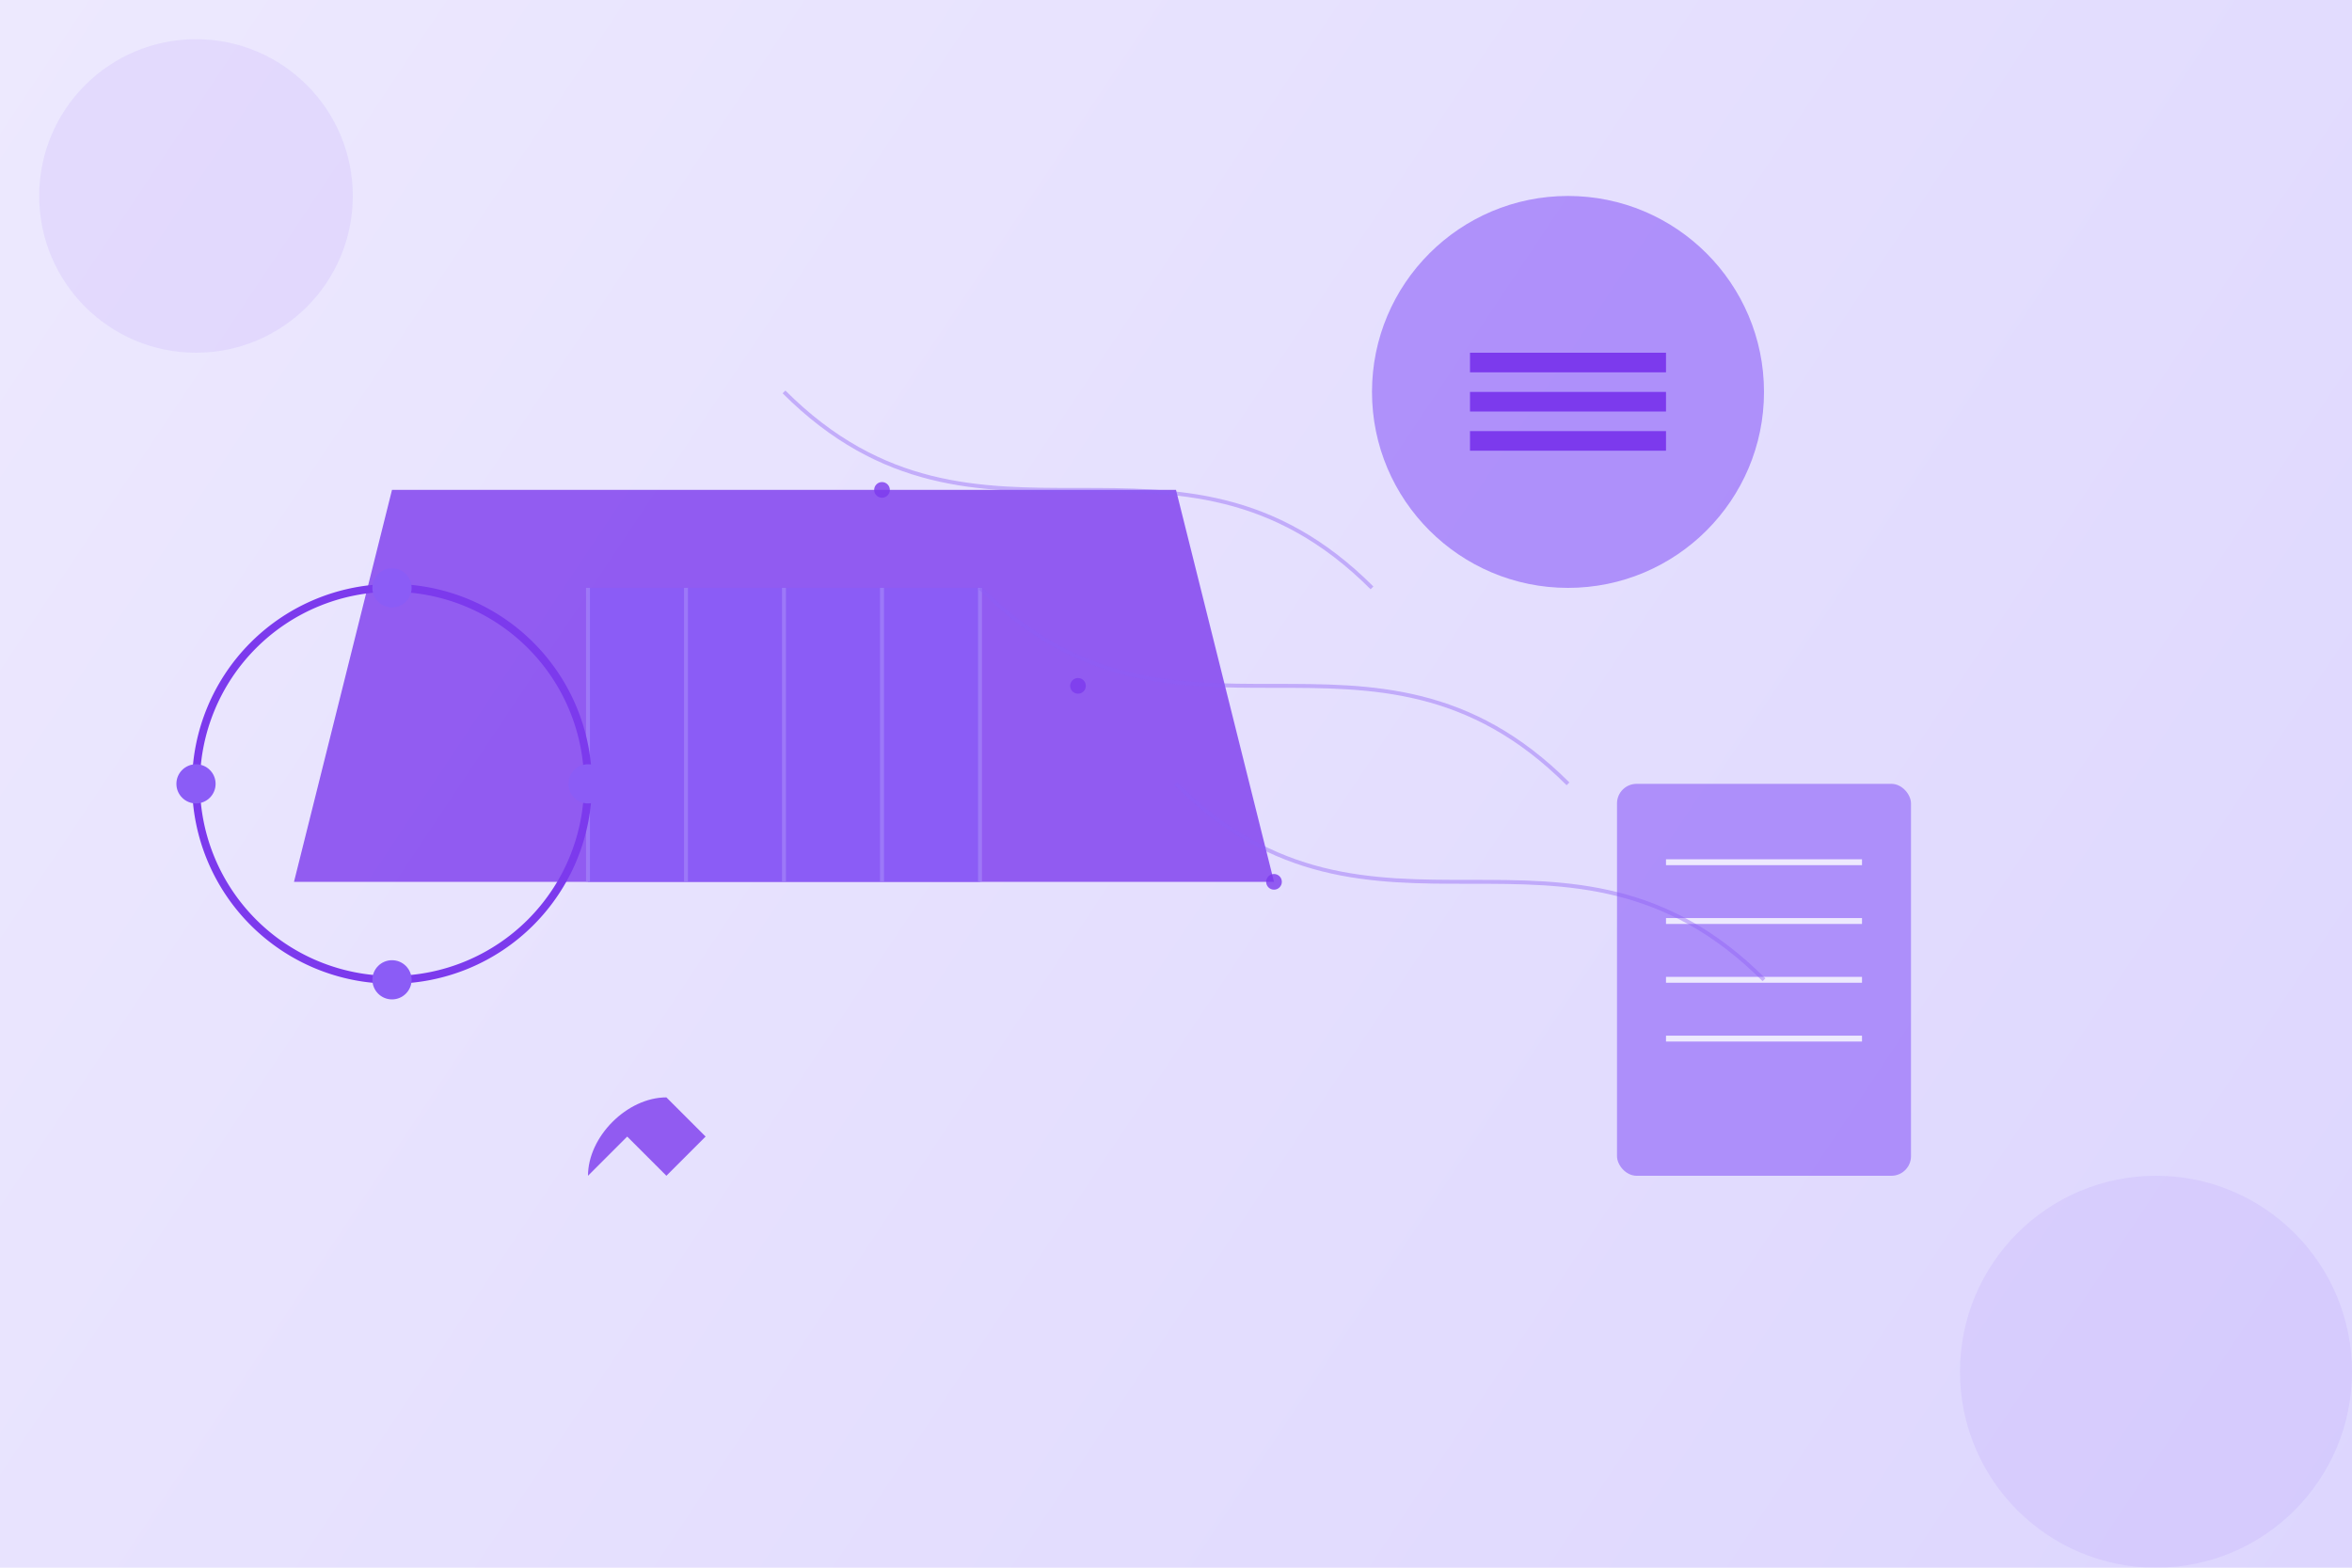 <?xml version="1.0" encoding="UTF-8"?>
<svg width="1200" height="800" viewBox="0 0 1200 800" fill="none" xmlns="http://www.w3.org/2000/svg">
    <!-- Background gradient -->
    <defs>
        <linearGradient id="bg-gradient" x1="0" y1="0" x2="1200" y2="800" gradientUnits="userSpaceOnUse">
            <stop offset="0%" stop-color="#ede9fe"/>
            <stop offset="100%" stop-color="#ddd6fe"/>
        </linearGradient>
        <!-- Glow effect -->
        <filter id="glow">
            <feGaussianBlur stdDeviation="4" result="blur"/>
            <feComposite in="SourceGraphic" in2="blur" operator="over"/>
        </filter>
    </defs>

    <!-- Background -->
    <rect width="1200" height="800" fill="url(#bg-gradient)"/>

    <!-- Garage Structure -->
    <g transform="translate(400, 450)">
        <!-- Main building -->
        <path d="M-200,-200 L200,-200 L250,0 L-250,0 Z" 
              fill="#7c3aed" opacity="0.8"/>
        <!-- Garage door -->
        <rect x="-100" y="-150" width="200" height="150" 
              fill="#8b5cf6" opacity="0.9"/>
        <!-- Door details -->
        <g stroke="#a78bfa" stroke-width="2" opacity="0.6">
            <line x1="-100" y1="-150" x2="-100" y2="0"/>
            <line x1="-50" y1="-150" x2="-50" y2="0"/>
            <line x1="0" y1="-150" x2="0" y2="0"/>
            <line x1="50" y1="-150" x2="50" y2="0"/>
            <line x1="100" y1="-150" x2="100" y2="0"/>
        </g>
    </g>

    <!-- Cloud Infrastructure -->
    <g transform="translate(800, 200)">
        <!-- Cloud shape -->
        <path d="M-100,0 C-100,-55.2 -55.2,-100 0,-100 C55.2,-100 100,-55.2 100,0 C100,55.2 55.2,100 0,100 C-55.2,100 -100,55.2 -100,0"
              fill="#8b5cf6" opacity="0.6"/>
        <!-- Server racks -->
        <g transform="translate(-50,-20)">
            <rect x="0" y="0" width="100" height="10" fill="#7c3aed"/>
            <rect x="0" y="20" width="100" height="10" fill="#7c3aed"/>
            <rect x="0" y="40" width="100" height="10" fill="#7c3aed"/>
        </g>
    </g>

    <!-- Automation Flow -->
    <g transform="translate(200, 300)" filter="url(#glow)">
        <!-- Circular process -->
        <path d="M0,0 A100,100 0 1 1 0,200 A100,100 0 1 1 0,0" 
              stroke="#7c3aed" stroke-width="4" fill="none"/>
        <!-- Process nodes -->
        <circle cx="0" cy="0" r="10" fill="#8b5cf6"/>
        <circle cx="0" cy="200" r="10" fill="#8b5cf6"/>
        <circle cx="100" cy="100" r="10" fill="#8b5cf6"/>
        <circle cx="-100" cy="100" r="10" fill="#8b5cf6"/>
    </g>

    <!-- Payroll Elements -->
    <g transform="translate(900, 500)">
        <!-- Document shape -->
        <rect x="-75" y="-100" width="150" height="200" rx="10" 
              fill="#8b5cf6" opacity="0.6"/>
        <!-- Lines representing text -->
        <g stroke="#ede9fe" stroke-width="3">
            <line x1="-50" y1="-60" x2="50" y2="-60"/>
            <line x1="-50" y1="-30" x2="50" y2="-30"/>
            <line x1="-50" y1="0" x2="50" y2="0"/>
            <line x1="-50" y1="30" x2="50" y2="30"/>
        </g>
    </g>

    <!-- Tools and Equipment -->
    <g transform="translate(300, 600)">
        <!-- Wrench icon -->
        <path d="M0,0 C0,-20 20,-40 40,-40 L60,-20 L40,0 L20,-20 C10,-10 0,0 0,0" 
              fill="#7c3aed" opacity="0.8"/>
    </g>

    <!-- Connection Lines -->
    <g stroke="#8b5cf6" stroke-width="2" opacity="0.4">
        <path d="M400,200 C500,300 600,200 700,300"/>
        <path d="M500,300 C600,400 700,300 800,400"/>
        <path d="M600,400 C700,500 800,400 900,500"/>
    </g>

    <!-- Data Flow Particles -->
    <g fill="#7c3aed">
        <circle cx="450" cy="250" r="4" opacity="0.8"/>
        <circle cx="550" cy="350" r="4" opacity="0.8"/>
        <circle cx="650" cy="450" r="4" opacity="0.8"/>
    </g>

    <!-- Decorative Elements -->
    <g fill="#8b5cf6" opacity="0.1">
        <circle cx="100" cy="100" r="80"/>
        <circle cx="1100" cy="700" r="100"/>
    </g>
</svg> 
